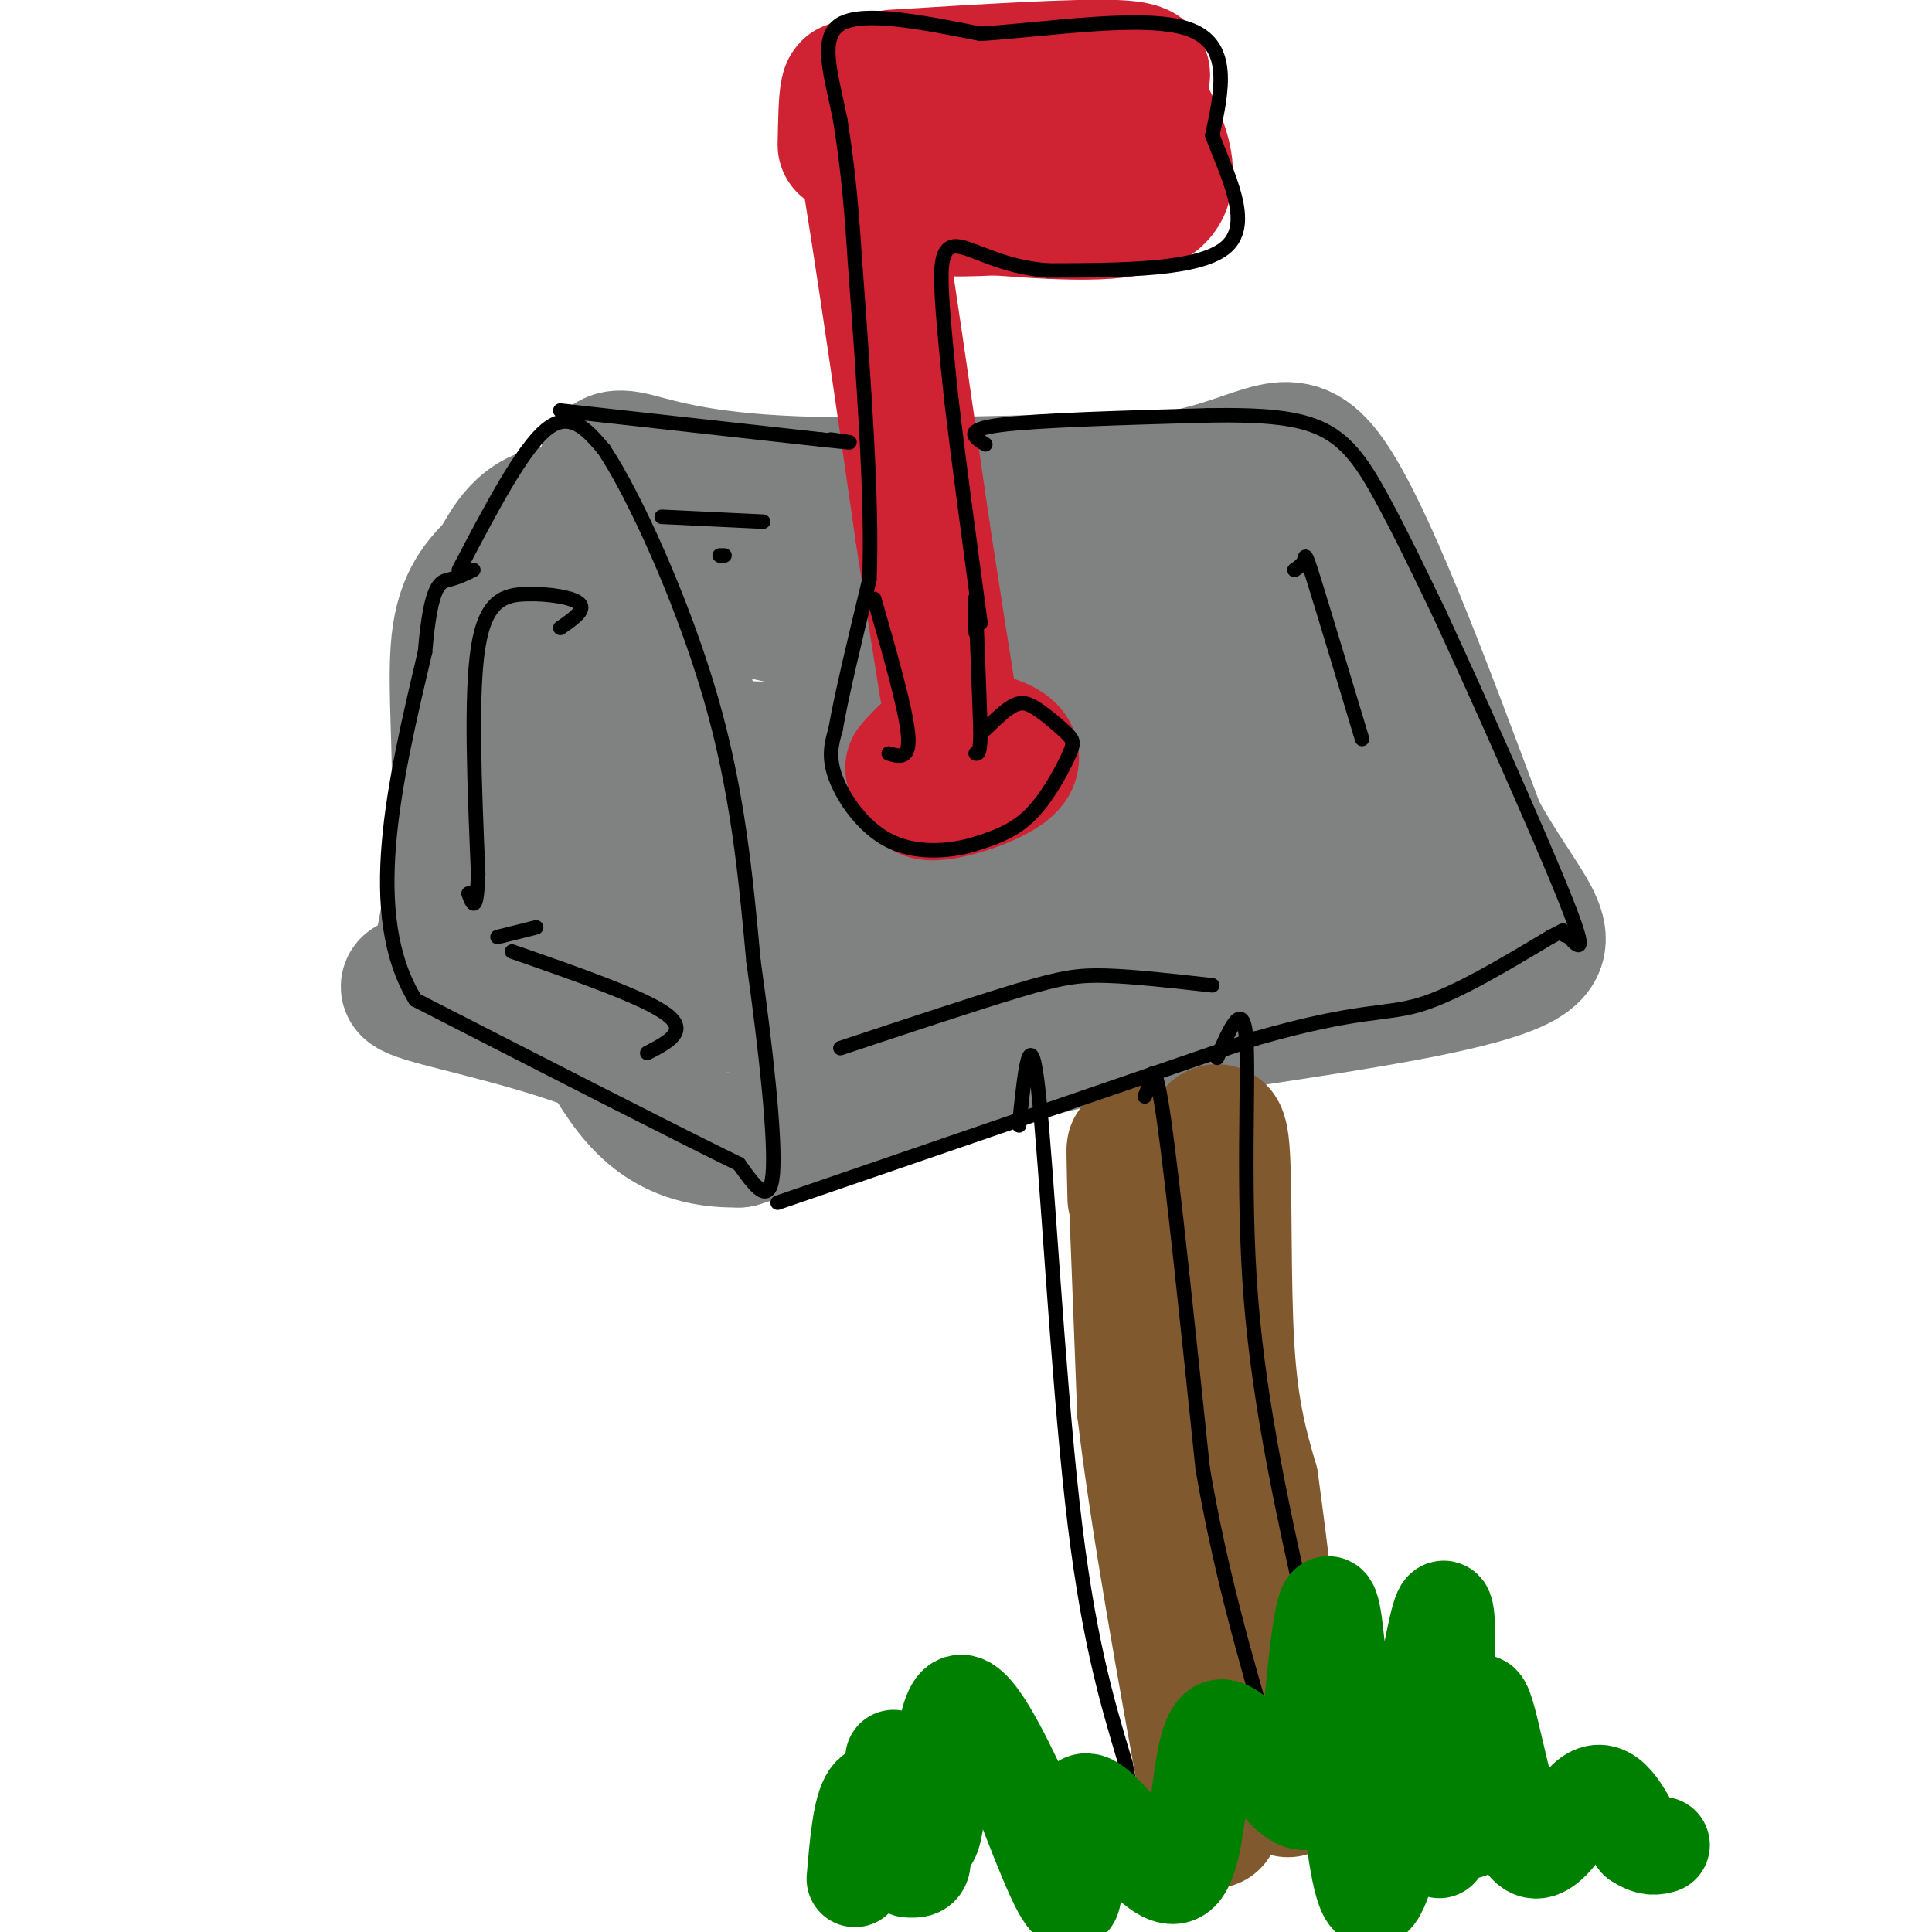 <svg viewBox='0 0 400 400' version='1.1' xmlns='http://www.w3.org/2000/svg' xmlns:xlink='http://www.w3.org/1999/xlink'><g fill='none' stroke='rgb(128,130,130)' stroke-width='28' stroke-linecap='round' stroke-linejoin='round'><path d='M125,98c0.511,-1.844 1.022,-3.689 5,-3c3.978,0.689 11.422,3.911 31,5c19.578,1.089 51.289,0.044 83,-1'/><path d='M244,99c18.422,-3.400 22.978,-11.400 31,0c8.022,11.400 19.511,42.200 31,73'/><path d='M306,172c9.356,16.822 17.244,22.378 9,27c-8.244,4.622 -32.622,8.311 -57,12'/><path d='M258,211c-13.267,1.822 -17.933,0.378 -34,4c-16.067,3.622 -43.533,12.311 -71,21'/><path d='M153,236c-16.500,0.333 -22.250,-9.333 -28,-19'/><path d='M125,217c-12.667,-5.267 -30.333,-8.933 -37,-11c-6.667,-2.067 -2.333,-2.533 2,-3'/><path d='M90,203c1.536,-5.917 4.375,-19.208 5,-33c0.625,-13.792 -0.964,-28.083 0,-37c0.964,-8.917 4.482,-12.458 8,-16'/><path d='M103,117c2.940,-5.476 6.292,-11.167 15,-11c8.708,0.167 22.774,6.190 39,9c16.226,2.810 34.613,2.405 53,2'/><path d='M210,117c16.774,-1.119 32.208,-4.917 42,-2c9.792,2.917 13.940,12.548 18,24c4.060,11.452 8.030,24.726 12,38'/><path d='M282,177c-21.822,12.444 -82.378,24.556 -114,29c-31.622,4.444 -34.311,1.222 -37,-2'/><path d='M131,204c-8.464,0.083 -11.125,1.292 -11,-9c0.125,-10.292 3.036,-32.083 6,-46c2.964,-13.917 5.982,-19.958 9,-26'/><path d='M135,123c23.574,1.592 78.010,18.571 103,22c24.990,3.429 20.536,-6.692 23,-3c2.464,3.692 11.847,21.198 19,31c7.153,9.802 12.077,11.901 17,14'/><path d='M297,187c-30.119,5.012 -113.917,10.542 -120,3c-6.083,-7.542 65.548,-28.155 80,-42c14.452,-13.845 -28.274,-20.923 -71,-28'/><path d='M186,120c14.095,5.298 84.833,32.542 70,41c-14.833,8.458 -115.238,-1.869 -130,-5c-14.762,-3.131 56.119,0.935 127,5'/><path d='M253,161c-12.060,0.333 -105.708,-1.333 -117,-2c-11.292,-0.667 59.774,-0.333 72,-1c12.226,-0.667 -34.387,-2.333 -81,-4'/><path d='M127,154c-11.952,4.167 -1.333,16.583 1,12c2.333,-4.583 -3.619,-26.167 -7,-28c-3.381,-1.833 -4.190,16.083 -5,34'/><path d='M116,172c23.405,8.095 84.417,11.333 85,12c0.583,0.667 -59.262,-1.238 -79,-5c-19.738,-3.762 0.631,-9.381 21,-15'/><path d='M143,164c2.209,-11.096 -2.769,-31.335 -5,-32c-2.231,-0.665 -1.716,18.244 4,27c5.716,8.756 16.633,7.359 37,7c20.367,-0.359 50.183,0.321 80,1'/><path d='M259,167c-13.180,-2.011 -86.131,-7.539 -115,-6c-28.869,1.539 -13.657,10.145 -11,3c2.657,-7.145 -7.241,-30.041 -13,-36c-5.759,-5.959 -7.380,5.021 -9,16'/><path d='M111,144c3.000,4.167 15.000,6.583 27,9'/></g>
<g fill='none' stroke='rgb(129,89,47)' stroke-width='28' stroke-linecap='round' stroke-linejoin='round'><path d='M235,248c-0.167,-7.167 -0.333,-14.333 0,-7c0.333,7.333 1.167,29.167 2,51'/><path d='M237,292c2.667,22.667 8.333,53.833 14,85'/><path d='M249,241c1.689,-5.200 3.378,-10.400 4,-3c0.622,7.400 0.178,27.400 1,41c0.822,13.600 2.911,20.800 5,28'/><path d='M259,307c2.000,14.333 4.500,36.167 7,58'/><path d='M266,365c1.167,9.667 0.583,4.833 0,0'/></g>
<g fill='none' stroke='rgb(207,34,51)' stroke-width='28' stroke-linecap='round' stroke-linejoin='round'><path d='M185,16c18.917,-1.167 37.833,-2.333 46,-2c8.167,0.333 5.583,2.167 3,4'/><path d='M234,18c3.311,5.378 10.089,16.822 6,22c-4.089,5.178 -19.044,4.089 -34,3'/><path d='M206,43c-9.422,0.511 -15.978,0.289 -19,-2c-3.022,-2.289 -2.511,-6.644 -2,-11'/><path d='M185,30c-1.511,-3.000 -4.289,-5.000 0,-5c4.289,0.000 15.644,2.000 27,4'/><path d='M175,30c0.167,-9.167 0.333,-18.333 3,-5c2.667,13.333 7.833,49.167 13,85'/><path d='M191,110c3.000,19.500 4.000,25.750 5,32'/><path d='M189,159c2.542,-2.851 5.083,-5.702 10,-6c4.917,-0.298 12.208,1.958 10,5c-2.208,3.042 -13.917,6.869 -17,6c-3.083,-0.869 2.458,-6.435 8,-12'/><path d='M200,152c-0.167,-0.333 -4.583,4.833 -9,10'/></g>
<g fill='none' stroke='rgb(0,0,0)' stroke-width='3' stroke-linecap='round' stroke-linejoin='round'><path d='M95,118c6.500,-12.417 13.000,-24.833 18,-29c5.000,-4.167 8.500,-0.083 12,4'/><path d='M125,93c6.356,9.511 16.244,31.289 22,51c5.756,19.711 7.378,37.356 9,55'/><path d='M156,199c2.600,18.422 4.600,36.978 4,44c-0.600,7.022 -3.800,2.511 -7,-2'/><path d='M153,241c-12.333,-6.000 -39.667,-20.000 -67,-34'/><path d='M86,207c-10.833,-17.667 -4.417,-44.833 2,-72'/><path d='M88,135c1.200,-14.444 3.200,-14.556 5,-15c1.800,-0.444 3.400,-1.222 5,-2'/><path d='M116,130c2.637,-1.839 5.274,-3.679 4,-5c-1.274,-1.321 -6.458,-2.125 -11,-2c-4.542,0.125 -8.440,1.179 -10,11c-1.560,9.821 -0.780,28.411 0,47'/><path d='M99,181c-0.333,8.500 -1.167,6.250 -2,4'/><path d='M103,194c0.000,0.000 8.000,-2.000 8,-2'/><path d='M116,85c0.000,0.000 54.000,6.000 54,6'/><path d='M170,91c9.333,1.000 5.667,0.500 2,0'/><path d='M204,92c-2.333,-1.500 -4.667,-3.000 3,-4c7.667,-1.000 25.333,-1.500 43,-2'/><path d='M250,86c11.512,-0.179 18.792,0.375 24,3c5.208,2.625 8.345,7.321 12,14c3.655,6.679 7.827,15.339 12,24'/><path d='M298,127c7.644,16.533 20.756,45.867 26,59c5.244,13.133 2.622,10.067 0,7'/><path d='M324,193c0.000,1.167 0.000,0.583 0,0'/><path d='M161,249c0.000,0.000 99.000,-34.000 99,-34'/><path d='M260,215c21.756,-6.222 26.644,-4.778 34,-7c7.356,-2.222 17.178,-8.111 27,-14'/><path d='M321,194c4.500,-2.333 2.250,-1.167 0,0'/><path d='M268,118c0.844,-0.556 1.689,-1.111 2,-2c0.311,-0.889 0.089,-2.111 2,4c1.911,6.111 5.956,19.556 10,33'/><path d='M251,204c-8.111,-0.911 -16.222,-1.822 -22,-2c-5.778,-0.178 -9.222,0.378 -18,3c-8.778,2.622 -22.889,7.311 -37,12'/><path d='M158,108c0.000,0.000 -21.000,-1.000 -21,-1'/><path d='M150,115c0.000,0.000 -1.000,0.000 -1,0'/><path d='M134,218c4.333,-2.250 8.667,-4.500 4,-8c-4.667,-3.500 -18.333,-8.250 -32,-13'/><path d='M202,131c-0.083,-4.667 -0.167,-9.333 0,-6c0.167,3.333 0.583,14.667 1,26'/><path d='M203,151c0.000,5.167 -0.500,5.083 -1,5'/><path d='M184,156c2.250,0.667 4.500,1.333 4,-4c-0.500,-5.333 -3.750,-16.667 -7,-28'/><path d='M204,151c2.140,-2.092 4.279,-4.185 6,-5c1.721,-0.815 3.022,-0.354 5,1c1.978,1.354 4.633,3.600 6,5c1.367,1.400 1.445,1.954 0,5c-1.445,3.046 -4.413,8.585 -8,12c-3.587,3.415 -7.794,4.708 -12,6'/><path d='M201,175c-5.048,1.357 -11.667,1.750 -17,-1c-5.333,-2.750 -9.381,-8.643 -11,-13c-1.619,-4.357 -0.810,-7.179 0,-10'/><path d='M173,151c1.167,-6.833 4.083,-18.917 7,-31'/><path d='M180,120c0.667,-16.167 -1.167,-41.083 -3,-66'/><path d='M177,54c-1.000,-15.833 -2.000,-22.417 -3,-29'/><path d='M174,25c-1.756,-9.044 -4.644,-17.156 0,-20c4.644,-2.844 16.822,-0.422 29,2'/><path d='M203,7c13.844,-0.889 33.956,-4.111 43,-1c9.044,3.111 7.022,12.556 5,22'/><path d='M251,28c3.089,8.311 8.311,18.089 3,23c-5.311,4.911 -21.156,4.956 -37,5'/><path d='M217,56c-9.821,-0.690 -15.875,-4.917 -19,-5c-3.125,-0.083 -3.321,3.976 -3,10c0.321,6.024 1.161,14.012 2,22'/><path d='M197,83c1.333,11.333 3.667,28.667 6,46'/><path d='M211,233c1.156,-11.200 2.311,-22.400 4,-7c1.689,15.400 3.911,57.400 7,85c3.089,27.600 7.044,40.800 11,54'/><path d='M233,365c2.333,11.667 2.667,13.833 3,16'/><path d='M252,219c2.689,-6.178 5.378,-12.356 6,-4c0.622,8.356 -0.822,31.244 1,54c1.822,22.756 6.911,45.378 12,68'/><path d='M271,337c2.667,15.333 3.333,19.667 4,24'/><path d='M237,227c0.267,-0.556 0.533,-1.111 1,-3c0.467,-1.889 1.133,-5.111 3,8c1.867,13.111 4.933,42.556 8,72'/><path d='M249,304c3.667,21.500 8.833,39.250 14,57'/></g>
<g fill='none' stroke='rgb(0,128,0)' stroke-width='20' stroke-linecap='round' stroke-linejoin='round'><path d='M298,383c1.381,-28.798 2.762,-57.595 0,-48c-2.762,9.595 -9.667,57.583 -14,58c-4.333,0.417 -6.095,-46.738 -8,-58c-1.905,-11.262 -3.952,13.369 -6,38'/><path d='M270,373c-4.824,0.315 -13.884,-17.899 -18,-15c-4.116,2.899 -3.289,26.911 -8,30c-4.711,3.089 -14.961,-14.745 -19,-15c-4.039,-0.255 -1.868,17.070 -3,20c-1.132,2.930 -5.566,-8.535 -10,-20'/><path d='M212,373c-4.512,-9.417 -10.792,-22.958 -14,-20c-3.208,2.958 -3.345,22.417 -5,27c-1.655,4.583 -4.827,-5.708 -8,-16'/><path d='M304,379c0.577,-14.619 1.155,-29.238 3,-26c1.845,3.238 4.958,24.333 9,29c4.042,4.667 9.012,-7.095 13,-10c3.988,-2.905 6.994,3.048 10,9'/><path d='M339,381c2.500,1.667 3.750,1.333 5,1'/><path d='M188,387c1.530,0.095 3.060,0.190 3,-2c-0.060,-2.190 -1.708,-6.667 -4,-10c-2.292,-3.333 -5.226,-5.524 -7,-3c-1.774,2.524 -2.387,9.762 -3,17'/></g>
</svg>